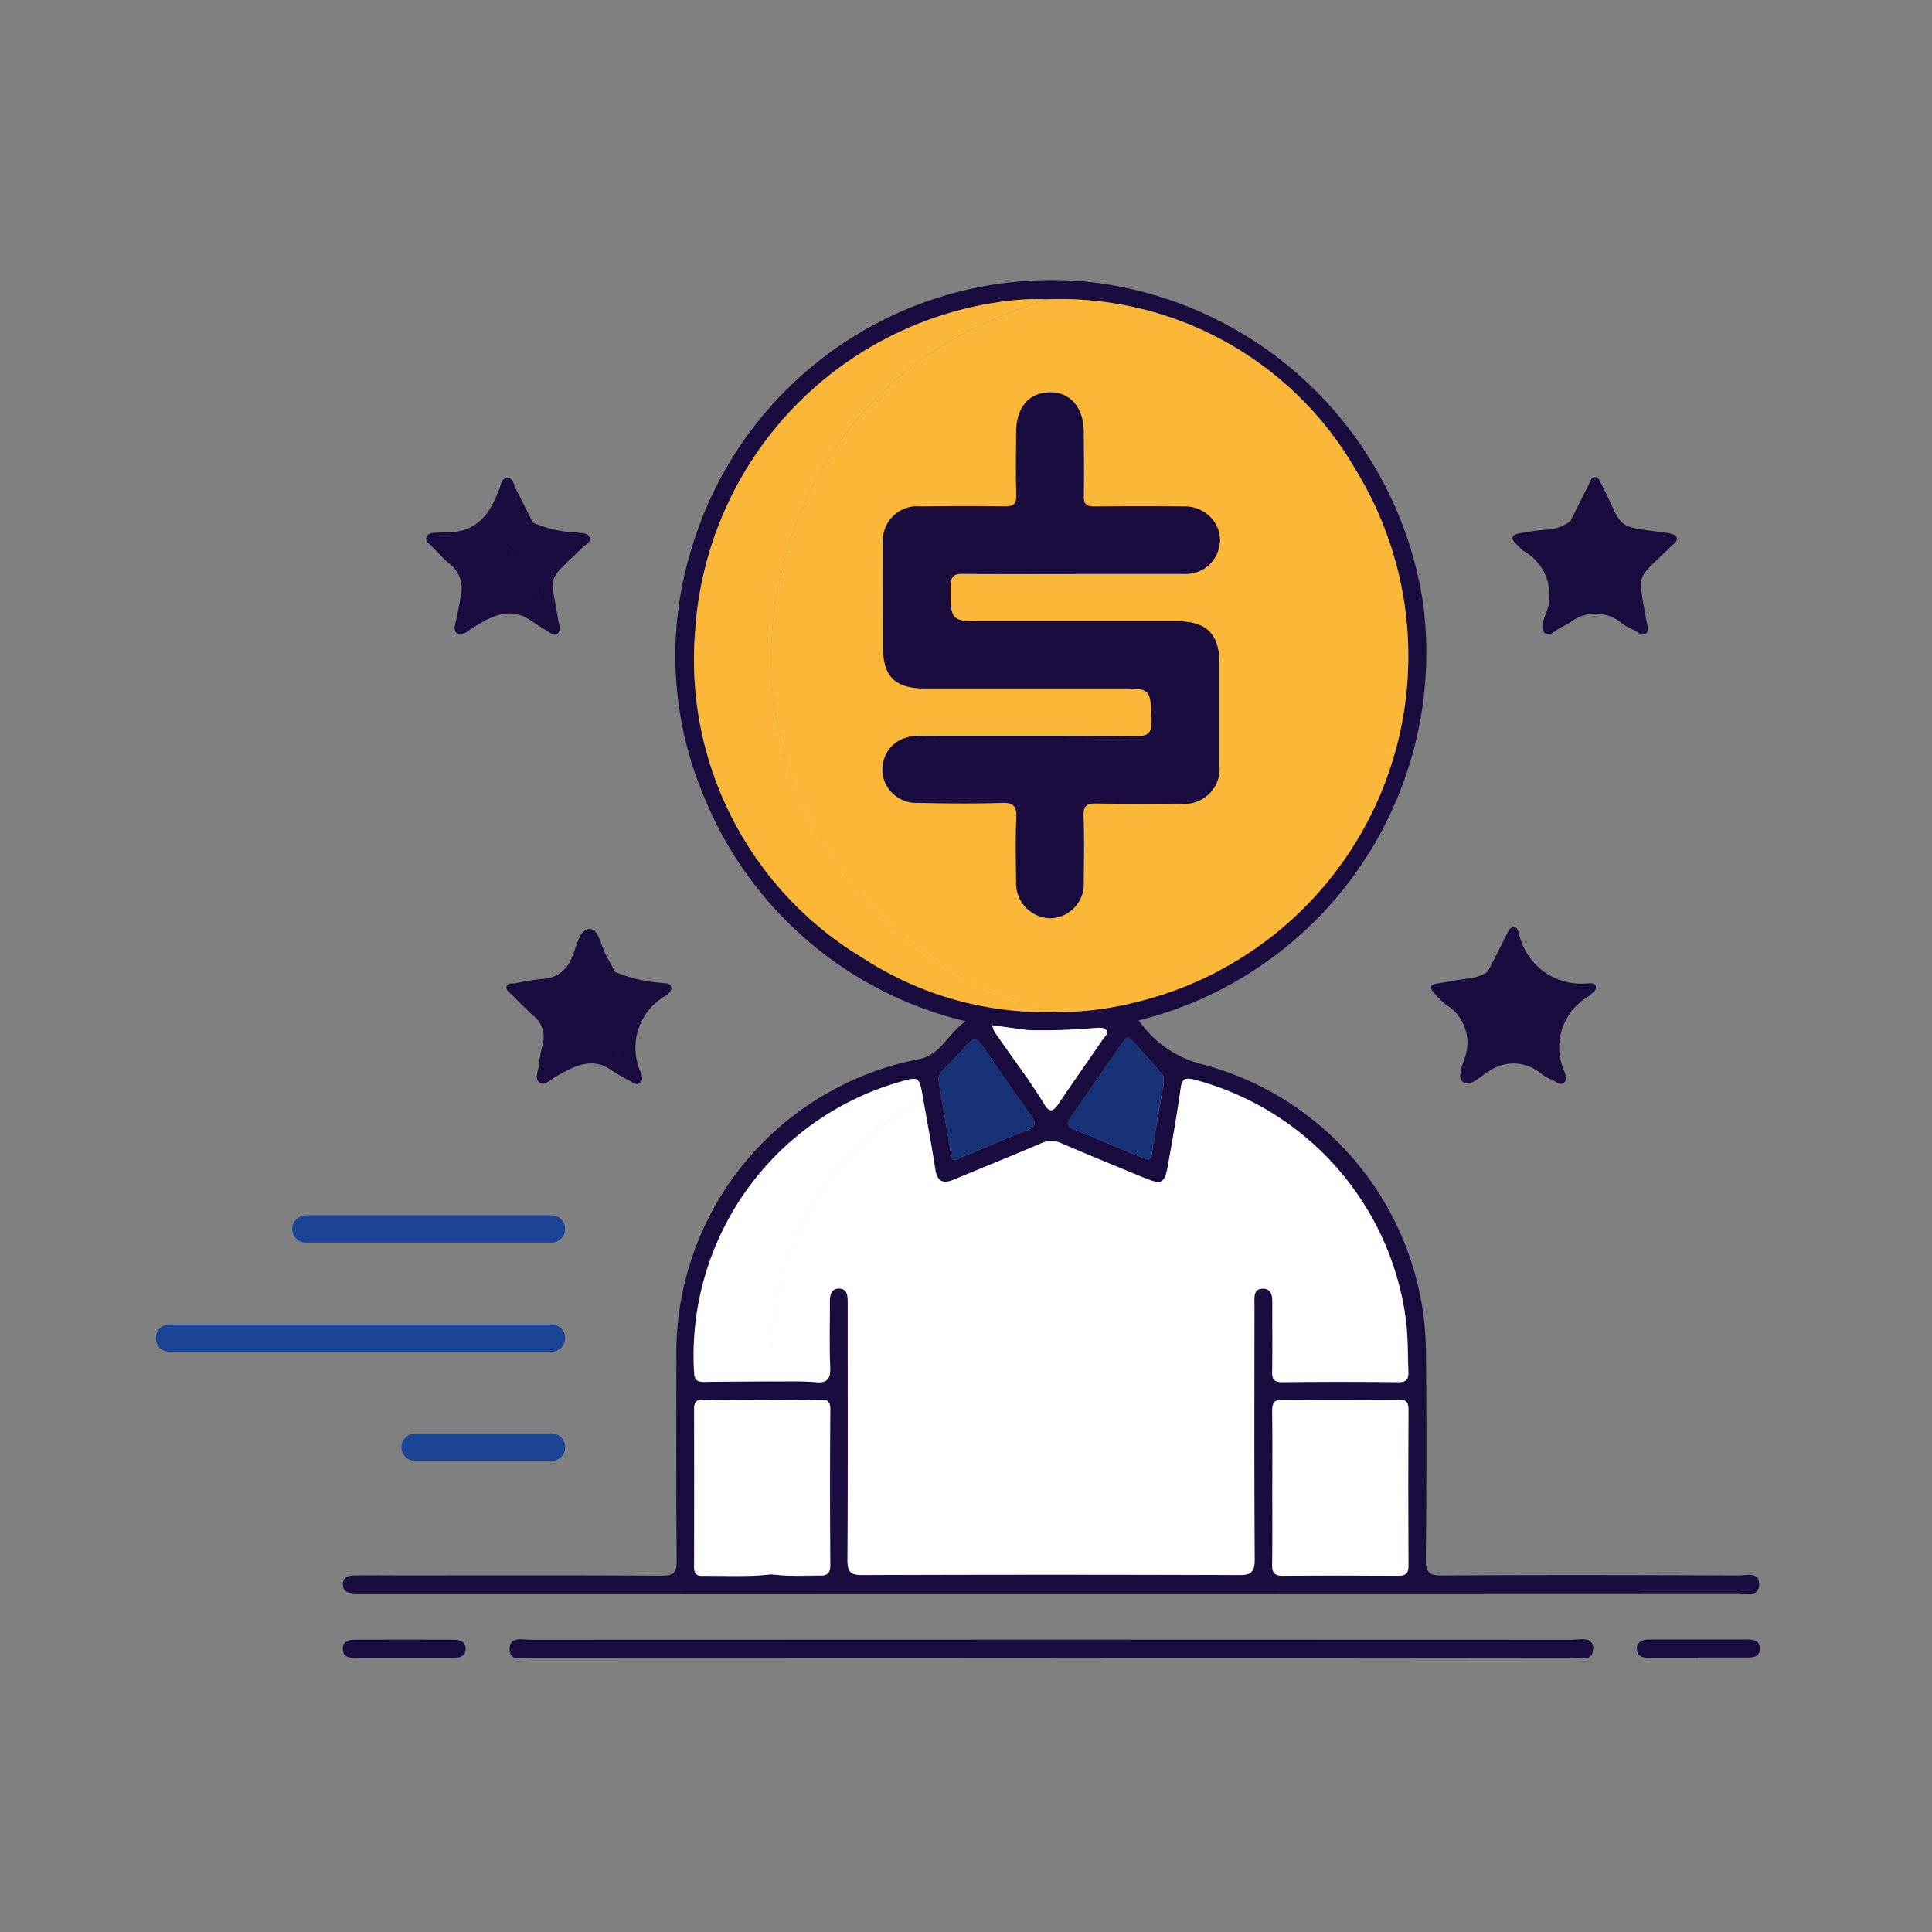 <svg xmlns="http://www.w3.org/2000/svg" width="62" height="62" viewBox="0 0 62 62">
  <rect x="0" y="0" width="62" height="62" fill="#808080" stroke="none"/>
  <g id="shopper" transform="translate(-1067 -1912)">
    <g id="Grupo_9116" data-name="Grupo 9116" transform="translate(-3 -2618)">
      <g id="Grupo_9105" data-name="Grupo 9105" transform="translate(1081 4539)">
        <path id="Trazado_28205" data-name="Trazado 28205" d="M25.574,23.745a3.515,3.515,0,0,0,1.967,1.391,9.632,9.632,0,0,1,7.25,9.272q.029,3.312-.005,6.625c0,.409.089.528.515.526,3.171-.02,6.341-.014,9.512,0,.252,0,.672-.139.669.286s-.42.283-.674.284q-22.029.009-44.058.005c-.095,0-.189,0-.284,0-.21-.009-.442-.014-.432-.307.009-.263.229-.268.42-.27.5-.006,1.01,0,1.514,0,2.761,0,5.521-.008,8.282.009.393,0,.5-.1.495-.5-.02-2.145-.013-4.29-.009-6.435a9.608,9.608,0,0,1,7.793-9.643c.706-.151.913-.812,1.488-1.215a12.089,12.089,0,0,1-8.4-7.22,11.6,11.6,0,0,1-.376-8.008A12.06,12.06,0,0,1,23.991.049,12.205,12.205,0,0,1,34.7,10.375a12.159,12.159,0,0,1-9.129,13.371M22,25.6c.181.275.371.543.539.825s.291.246.461-.008c.462-.691.944-1.368,1.413-2.055.065-.1.208-.2.108-.324-.051-.062-.2-.061-.305-.056a18.677,18.677,0,0,1-2.208.072L20.871,23.9a1.022,1.022,0,0,0,.076.214c.349.5.7.991,1.053,1.486M13.779,35.934c-.725-.005-1.449,0-2.174-.019-.225,0-.3.077-.3.3q.009,2.529,0,5.058c0,.186.043.3.259.3a21.656,21.656,0,0,0,2.216-.047,11.374,11.374,0,0,0,1.6.035c.22,0,.291-.109.29-.325q-.01-2.5,0-5.009c0-.263-.105-.317-.337-.309-.519.016-1.039.014-1.559.019m4.88-9.636c-.131-.75-.134-.76-.721-.589A9.138,9.138,0,0,0,11.3,35.046c.011.268.126.308.348.3.709-.013,1.418-.013,2.127-.019.473.005.948-.017,1.417.024.415.037.5-.126.482-.5-.03-.692-.007-1.387-.009-2.081,0-.2.031-.411.273-.421.283-.012.3.215.3.433,0,.11,0,.221,0,.331,0,2.649.006,5.3-.007,7.946,0,.36.079.485.466.483q6.055-.021,12.11,0c.407,0,.491-.128.489-.509-.016-2.728-.009-5.455-.007-8.183,0-.217-.041-.5.277-.5.3,0,.3.268.3.5,0,.725.008,1.451-.005,2.176,0,.245.071.327.321.325q1.868-.016,3.737,0c.262,0,.318-.1.31-.335-.018-.551-.011-1.1-.078-1.651a9.218,9.218,0,0,0-6.794-7.721c-.283-.07-.391-.028-.434.278-.12.841-.267,1.679-.416,2.516-.095.529-.2.584-.7.38-.9-.368-1.806-.74-2.7-1.125a.785.785,0,0,0-.673,0c-.926.4-1.861.772-2.791,1.16-.342.143-.533.065-.594-.326-.116-.746-.255-1.489-.385-2.233m4.286-2.827a9.867,9.867,0,0,0,2.385-.278,11.422,11.422,0,0,0,7.225-17.08A10.938,10.938,0,0,0,22.583.606a7.787,7.787,0,0,0-1.411.078,11.415,11.415,0,0,0-9.833,10.532,11.17,11.17,0,0,0,5.418,10.551,10.7,10.7,0,0,0,6.188,1.705m6.917,15.286c0,.82.009,1.64-.005,2.459,0,.267.081.356.35.353,1.23-.011,2.459-.009,3.689,0,.239,0,.334-.067.333-.321q-.013-2.506,0-5.013c0-.249-.08-.324-.325-.321-1.229.01-2.459.015-3.689,0-.312,0-.362.117-.358.387.014.819.005,1.639.005,2.459M19.152,25.7c.133.788.267,1.575.4,2.363.044.268.2.126.31.082.713-.289,1.417-.6,2.134-.874.308-.12.275-.251.113-.477-.485-.676-.954-1.364-1.426-2.049-.355-.515-.351-.515-.785-.036-.158.175-.328.339-.489.511-.127.135-.292.253-.254.481m7.222.046c-.006-.087.018-.19-.022-.238q-.5-.588-1.033-1.156c-.116-.124-.194,0-.257.088q-.847,1.219-1.692,2.438c-.111.159-.123.267.093.354.757.3,1.509.621,2.261.936.131.055.229.091.262-.113.123-.773.259-1.544.388-2.309" transform="translate(-0.03 0)" fill="#1b0c3f"/>
        <path id="Trazado_28206" data-name="Trazado 28206" d="M59.736,345.916q-8.352,0-16.7-.005c-.257,0-.683.133-.685-.274,0-.438.437-.3.708-.305q16.68-.009,33.36,0c.271,0,.719-.131.708.3s-.463.274-.73.275q-8.328.013-16.656.006" transform="translate(-37 -301.71)" fill="#1b0c3f"/>
        <path id="Trazado_28211" data-name="Trazado 28211" d="M1.96,346.012c-.52,0-1.04,0-1.56,0-.2,0-.4-.032-.4-.291s.206-.293.4-.294q1.583-.006,3.166,0c.206,0,.393.073.378.318-.013.217-.194.265-.381.266-.536,0-1.071,0-1.607,0" transform="translate(-0.001 -301.807)" fill="#1b0c3f"/>
        <path id="Trazado_28212" data-name="Trazado 28212" d="M330.8,346.016h-1.56c-.206,0-.406-.051-.4-.292s.2-.3.407-.3c1.055,0,2.111,0,3.166,0,.2,0,.392.059.376.317-.014.231-.2.263-.378.264-.535,0-1.071,0-1.607,0" transform="translate(-287.312 -301.812)" fill="#1b0c3f"/>
        <path id="Trazado_28213" data-name="Trazado 28213" d="M117.634,4.8a10.938,10.938,0,0,1,9.971,5.508,11.422,11.422,0,0,1-7.225,17.08,9.867,9.867,0,0,1-2.385.278c-.137-.027-.278-.044-.412-.082a11.611,11.611,0,0,1-6.811-4.926,11.243,11.243,0,0,1-1.666-8.834,11.45,11.45,0,0,1,6.864-8.386c.542-.24,1.108-.427,1.663-.639m.9,8.813q1.75,0,3.5,0a1.163,1.163,0,0,0,.677-.164,1.1,1.1,0,0,0,.478-1.192,1.123,1.123,0,0,0-1.1-.806c-.962-.016-1.924-.013-2.886,0-.266,0-.358-.077-.351-.348.016-.678.007-1.356,0-2.034,0-.784-.422-1.287-1.068-1.282-.692.005-1.1.484-1.1,1.3,0,.662-.014,1.325.005,1.987.008.292-.088.379-.376.374-.9-.016-1.8-.014-2.7,0a1.1,1.1,0,0,0-1.2,1.212c-.005,1.1,0,2.208,0,3.311,0,.929.39,1.315,1.324,1.316q3.122,0,6.245,0c1.038,0,1.013,0,1.047,1.027.015.44-.136.511-.533.508-2.271-.018-4.542-.007-6.813-.011a1.353,1.353,0,0,0-.854.211,1.075,1.075,0,0,0-.39,1.18,1.088,1.088,0,0,0,1.086.758c.9.014,1.8.025,2.7,0,.39-.013.477.124.464.483-.026.677-.014,1.356-.005,2.034a1.122,1.122,0,0,0,1.088,1.186,1.1,1.1,0,0,0,1.078-1.188c.006-.694.02-1.388-.006-2.081-.013-.341.1-.423.428-.415.9.021,1.8.011,2.7.006a1.12,1.12,0,0,0,1.234-1.228c.005-1.088,0-2.176,0-3.264,0-.946-.407-1.355-1.351-1.356q-3.075,0-6.15,0c-1.142,0-1.13,0-1.123-1.135,0-.317.1-.4.4-.392,1.183.015,2.366.006,3.548.006" transform="translate(-95.081 -4.19)" fill="#fbb838"/>
        <path id="Trazado_28214" data-name="Trazado 28214" d="M113.681,203.556c.13.744.269,1.487.385,2.233.061.391.252.469.594.326.93-.388,1.865-.764,2.791-1.161a.785.785,0,0,1,.673,0c.9.385,1.8.757,2.7,1.125.5.2.6.149.7-.38.15-.837.3-1.674.416-2.516.044-.307.151-.348.434-.278a9.218,9.218,0,0,1,6.794,7.721c.066.551.059,1.1.078,1.651.008.233-.048.337-.31.335q-1.868-.018-3.737,0c-.25,0-.326-.079-.321-.324.013-.725,0-1.45.005-2.176,0-.229,0-.494-.3-.5-.318,0-.277.281-.277.5,0,2.728-.008,5.455.007,8.183,0,.381-.081.51-.489.509q-6.055-.023-12.11,0c-.386,0-.467-.123-.466-.483.014-2.649.007-5.3.007-7.947,0-.11,0-.221,0-.331,0-.218-.017-.445-.3-.433-.242.01-.273.217-.273.421,0,.694-.021,1.388.009,2.081.016.379-.066.541-.481.5-.469-.042-.945-.019-1.417-.024a9.858,9.858,0,0,1,1.233-5.479,8.693,8.693,0,0,1,3.648-3.554" transform="translate(-95.052 -177.258)" fill="#fff"/>
        <path id="Trazado_28215" data-name="Trazado 28215" d="M100.658,4.757c-.555.212-1.121.4-1.663.639a11.45,11.45,0,0,0-6.864,8.386A11.243,11.243,0,0,0,93.8,22.615a11.611,11.611,0,0,0,6.811,4.926c.134.038.275.055.412.082a10.705,10.705,0,0,1-6.188-1.705,11.169,11.169,0,0,1-5.418-10.551A11.415,11.415,0,0,1,99.246,4.834a7.788,7.788,0,0,1,1.412-.078" transform="translate(-78.104 -4.151)" fill="#fbb838"/>
        <path id="Trazado_28216" data-name="Trazado 28216" d="M236.22,287.247c0-.82.009-1.639-.005-2.459,0-.27.046-.392.357-.387,1.229.018,2.459.013,3.689,0,.245,0,.327.072.325.322q-.014,2.506,0,5.013c0,.254-.094.322-.333.321-1.23-.008-2.459-.01-3.689,0-.269,0-.354-.086-.35-.353.014-.819.005-1.639.005-2.459" transform="translate(-206.388 -248.489)" fill="#fff"/>
        <path id="Trazado_28217" data-name="Trazado 28217" d="M96.578,203.57a8.693,8.693,0,0,0-3.648,3.554A9.858,9.858,0,0,0,91.7,212.6c-.709.005-1.418.006-2.127.019-.222,0-.337-.036-.348-.3a9.138,9.138,0,0,1,6.635-9.337c.587-.171.59-.161.721.589" transform="translate(-77.948 -177.272)" fill="#fff"/>
        <path id="Unión_49" data-name="Unión 49" d="M1.078,5.656C.8,5.65.533,5.644.261,5.656.044,5.664,0,5.546,0,5.36Q.006,2.83,0,.3C0,.078.076,0,.3,0c.724.015,1.45.015,2.175.019.519,0,1.039,0,1.559-.019.231-.008.338.046.336.309q-.016,2.505,0,5.009c0,.216-.071.329-.29.326-.172,0-.344,0-.516,0a5.869,5.869,0,0,1-1.085-.039,6.5,6.5,0,0,1-.9.053C1.408,5.662,1.243,5.659,1.078,5.656Z" transform="translate(11.275 35.915)" fill="#fff" stroke="rgba(0,0,0,0)" stroke-miterlimit="10" stroke-width="1"/>
        <path id="Trazado_28220" data-name="Trazado 28220" d="M151.4,194.186c-.038-.227.127-.345.254-.481.162-.172.331-.336.489-.511.434-.478.43-.479.785.036.472.685.941,1.373,1.426,2.049.162.226.195.357-.113.477-.716.278-1.422.585-2.134.874-.11.044-.266.186-.31-.082-.13-.788-.265-1.575-.4-2.363" transform="translate(-132.276 -168.49)" fill="#173276"/>
        <path id="Trazado_28221" data-name="Trazado 28221" d="M187.3,193.85c-.13.765-.265,1.536-.388,2.309-.032.2-.131.167-.262.113-.753-.315-1.5-.632-2.261-.936-.216-.087-.2-.194-.093-.354q.848-1.218,1.692-2.438c.063-.09.141-.211.257-.088q.53.566,1.033,1.156c.041.048.016.151.022.238" transform="translate(-160.958 -168.109)" fill="#173276"/>
        <path id="Unión_48" data-name="Unión 48" d="M1.666,2.526c-.166-.283-.358-.551-.538-.826v0C.776,1.206.423.712.076.215A.961.961,0,0,1,0,0L1.135.155A19.282,19.282,0,0,0,3.343.084c.1-.006.255-.006.305.055.1.12-.042.227-.107.324-.47.688-.952,1.365-1.414,2.054-.088.133-.163.207-.239.207S1.747,2.662,1.666,2.526Z" transform="translate(20.842 23.903)" fill="#fff" stroke="rgba(0,0,0,0)" stroke-miterlimit="10" stroke-width="1"/>
        <path id="Unión_44" data-name="Unión 44" d="M3.908,4.913a2.22,2.22,0,0,1-.374-.2A1.308,1.308,0,0,0,1.883,4.64h0a3.682,3.682,0,0,1-.327.183c-.169.072-.346.3-.5.2-.175-.118-.077-.386-.017-.566a1.619,1.619,0,0,0-.708-2.1,2.111,2.111,0,0,1-.2-.2C-.1,1.956-.01,1.844.245,1.8a7.213,7.213,0,0,1,.838-.113,1.323,1.323,0,0,0,.779-.284c.2-.4.392-.789.593-1.181C2.5.132,2.522-.012,2.664,0c.1.007.131.124.174.207.007.013.016.026.024.04.749,1.465.357,1.309,2.1,1.543.1.015.249.048.292.12.08.137-.076.22-.159.3-1.15,1.15-1.087.76-.79,2.445.022.122.08.285-.02.362a.147.147,0,0,1-.092.033C4.1,5.057,4,4.955,3.908,4.913Z" transform="translate(37.54 6.311)" fill="#1b0c3f" stroke="rgba(0,0,0,0)" stroke-miterlimit="10" stroke-width="1"/>
        <path id="Unión_46" data-name="Unión 46" d="M3.954,4.87c-.165-.084-.326-.178-.487-.267.063-.307.13-.61.183-.917a.713.713,0,0,0-.237-.72.716.716,0,0,1,.237.72c-.054.307-.122.612-.183.917-.682-.553-1.291-.209-1.906.146-.155.089-.346.292-.5.178-.174-.126-.041-.379-.019-.575a3.6,3.6,0,0,1,.107-.6.883.883,0,0,0-.294-.975C.62,2.565.4,2.339.18,2.116.105,2.04-.022,1.977,0,1.857c.03-.144.178-.1.278-.115A7.277,7.277,0,0,1,1.163,1.6,1.025,1.025,0,0,0,2.09.921C2.257.584,2.314,0,2.678,0c.292,0,.36.6.553.915.089.148.165.305.245.457-.2.033-.4.061-.6.1-.271.051-.417.181-.418.352,0-.171.148-.3.418-.352.2-.039.4-.067.6-.1a4.573,4.573,0,0,0,1.5.355c.111.03.281-.024.31.145.022.116-.083.2-.172.264a1.918,1.918,0,0,0-.8,2.476c.038.1.088.259-.05.341a.141.141,0,0,1-.074.021C4.1,4.973,4.026,4.905,3.954,4.87Zm-.54-1.9a7.978,7.978,0,0,1-.8-.8A7.8,7.8,0,0,0,3.414,2.966Z" transform="translate(5.255 20.814)" fill="#1b0c3f" stroke="rgba(0,0,0,0)" stroke-miterlimit="10" stroke-width="1"/>
        <path id="Unión_45" data-name="Unión 45" d="M3.893,4.918a1.787,1.787,0,0,1-.333-.176,1.37,1.37,0,0,0-1.74-.076c-.252.148-.545.464-.774.333S1,4.47,1.077,4.222A1.422,1.422,0,0,0,.482,2.506a2.844,2.844,0,0,1-.37-.362c-.174-.182-.155-.289.117-.326.325-.044.647-.12.974-.155a1.454,1.454,0,0,0,.614-.213h0c.207-.406.416-.811.617-1.219.124-.255.29-.35.385-.022A2.044,2.044,0,0,0,5.037,1.817c.088,0,.207-.015.248.092.05.133-.093.181-.152.264a.146.146,0,0,1-.033.033,1.9,1.9,0,0,0-.826,2.432c.043.111.119.294-.038.386a.142.142,0,0,1-.074.02C4.07,5.045,3.983,4.955,3.893,4.918ZM2.8,1.851a.427.427,0,0,1,.024.132A.427.427,0,0,0,2.8,1.851Z" transform="translate(34.924 20.738)" fill="#1b0c3f" stroke="rgba(0,0,0,0)" stroke-miterlimit="10" stroke-width="1"/>
        <path id="Unión_47" data-name="Unión 47" d="M.987,5C.852,4.9.943,4.679.976,4.508c.048-.246.1-.492.137-.74a.971.971,0,0,0-.331-.975C.567,2.609.374,2.4.177,2.2c-.083-.085-.229-.163-.159-.309.06-.123.208-.12.336-.127.095-.005.189-.024.281-.02.979.041,1.411-.582,1.711-1.383C2.4.218,2.431,0,2.61,0s.194.222.264.353c.19.361.366.729.549,1.093-.14.011-.283.019-.423.032-.226.019-.453.052-.537.3a.427.427,0,0,0-.022.14.419.419,0,0,1,.022-.139c.085-.253.31-.286.537-.305.14-.013.283-.02.423-.032A3.921,3.921,0,0,0,4.83,1.76c.151.026.353-.005.412.155s-.131.233-.225.326C3.8,3.423,4,3.049,4.238,4.577c.022.144.111.338-.039.436-.123.08-.257-.068-.377-.133-.149-.083-.29-.181-.434-.274.23-.692.418-1.374-.308-1.9.726.526.536,1.208.308,1.9-.721-.514-1.325-.137-1.94.242-.106.066-.236.188-.357.188A.164.164,0,0,1,.987,5ZM2.67,2.319a3.834,3.834,0,0,0,.374.363,3.764,3.764,0,0,1-.372-.363.7.7,0,0,1-.212-.286A.7.7,0,0,0,2.67,2.319Zm-.211-.289,0,0Z" transform="translate(2.677 6.329)" fill="#1b0c3f" stroke="rgba(0,0,0,0)" stroke-miterlimit="10" stroke-width="1"/>
        <path id="Trazado_28232" data-name="Trazado 28232" d="M143.313,34.283c-1.183,0-2.366.009-3.548-.006-.3,0-.4.075-.4.392-.006,1.135-.019,1.135,1.123,1.135q3.075,0,6.15,0c.944,0,1.349.41,1.351,1.356,0,1.088,0,2.176,0,3.264a1.12,1.12,0,0,1-1.234,1.228c-.9.005-1.8.015-2.7-.006-.323-.007-.44.074-.428.415.026.693.012,1.387.006,2.081a1.1,1.1,0,0,1-1.078,1.188,1.122,1.122,0,0,1-1.088-1.186c-.009-.678-.021-1.357.005-2.034.014-.359-.073-.5-.464-.483-.9.03-1.8.019-2.7,0a1.088,1.088,0,0,1-1.086-.758,1.075,1.075,0,0,1,.39-1.18,1.353,1.353,0,0,1,.854-.211c2.271,0,4.542-.008,6.813.011.4,0,.547-.068.533-.508-.034-1.026-.008-1.027-1.047-1.027q-3.122,0-6.245,0c-.934,0-1.323-.387-1.324-1.316,0-1.1,0-2.208,0-3.311a1.1,1.1,0,0,1,1.2-1.212c.9-.011,1.8-.013,2.7,0,.288.005.385-.082.376-.374-.019-.662-.008-1.324-.005-1.987,0-.82.409-1.3,1.1-1.3.646,0,1.066.5,1.068,1.282,0,.678.011,1.357,0,2.034-.007.271.085.351.351.348.962-.013,1.924-.015,2.886,0a1.123,1.123,0,0,1,1.1.806,1.1,1.1,0,0,1-.478,1.192,1.163,1.163,0,0,1-.677.164q-1.751,0-3.5,0" transform="translate(-119.855 -24.864)" fill="#1b0c3f"/>
      </g>
      <g id="Grupo_9108" data-name="Grupo 9108" transform="translate(1075 4569)">
        <path id="Trazado_27764" data-name="Trazado 27764" d="M7.82.376H-.062A.438.438,0,0,1-.5-.062.438.438,0,0,1-.062-.5H7.82a.438.438,0,0,1,.438.438A.438.438,0,0,1,7.82.376Z" transform="translate(4.879 0.5)" fill="#1a4597"/>
        <path id="Trazado_27765" data-name="Trazado 27765" d="M4.317.376H-.062A.438.438,0,0,1-.5-.062.438.438,0,0,1-.062-.5H4.317a.438.438,0,0,1,.438.438A.438.438,0,0,1,4.317.376Z" transform="translate(8.383 7.505)" fill="#1a4597"/>
        <path id="Trazado_27763" data-name="Trazado 27763" d="M12.2.376H-.062A.438.438,0,0,1-.5-.062.438.438,0,0,1-.062-.5H12.2a.438.438,0,0,1,.438.438A.438.438,0,0,1,12.2.376Z" transform="translate(0.5 4.003)" fill="#1a4597"/>
      </g>
    </g>
    <rect id="Rectángulo_25507" data-name="Rectángulo 25507" width="62" height="62" transform="translate(1067 1912)" fill="none"/>
  </g>
</svg>
